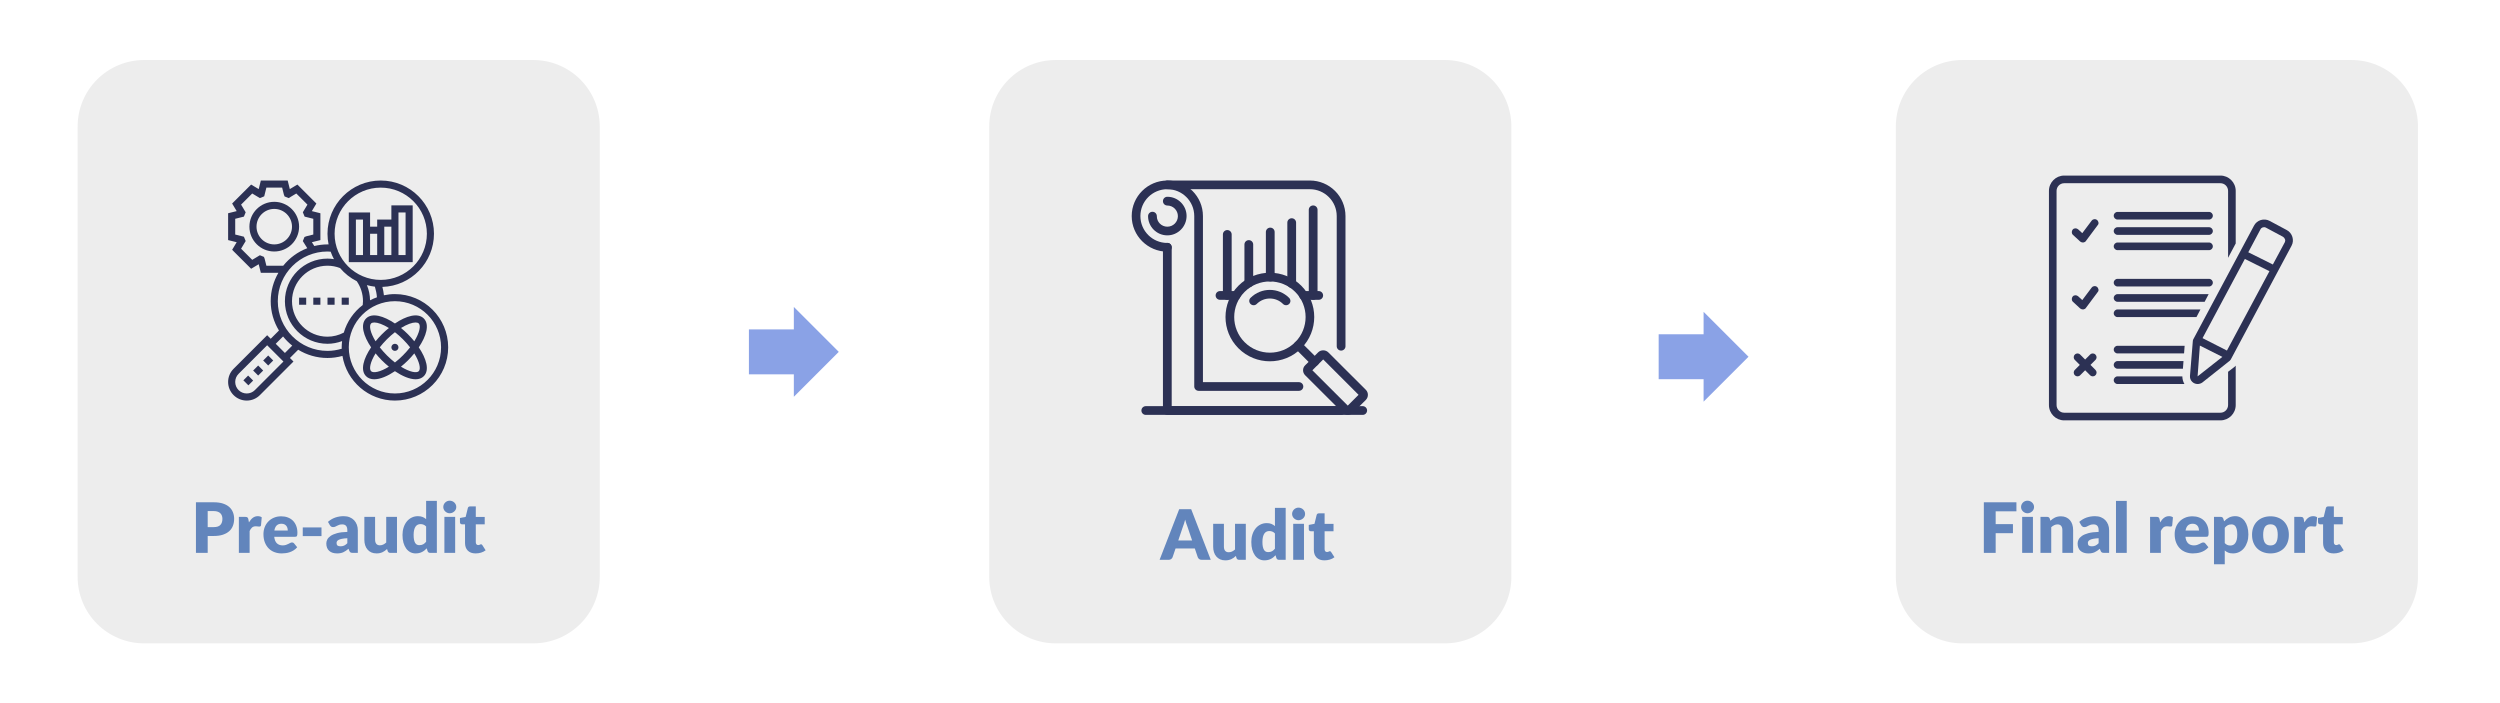 <svg xmlns="http://www.w3.org/2000/svg" xmlns:xlink="http://www.w3.org/1999/xlink" width="1920" zoomAndPan="magnify" viewBox="0 0 1440 405" height="540" preserveAspectRatio="xMidYMid meet" version="1.0"><defs><g/><clipPath id="3bd534327c"><path d="M 44.715 34.57 L 345.465 34.57 L 345.465 370.57 L 44.715 370.57 Z M 44.715 34.57 " clip-rule="nonzero"/></clipPath><clipPath id="94480d40f7"><path d="M 569.793 34.57 L 870.543 34.57 L 870.543 370.57 L 569.793 370.57 Z M 569.793 34.57 " clip-rule="nonzero"/></clipPath><clipPath id="49066f1431"><path d="M 1092.004 34.57 L 1392.754 34.57 L 1392.754 370.57 L 1092.004 370.57 Z M 1092.004 34.57 " clip-rule="nonzero"/></clipPath><clipPath id="446eba73b8"><path d="M 955.395 179.609 L 1007.145 179.609 L 1007.145 231.359 L 955.395 231.359 Z M 955.395 179.609 " clip-rule="nonzero"/></clipPath><clipPath id="aa9e24f664"><path d="M 431.375 176.789 L 483.125 176.789 L 483.125 228.539 L 431.375 228.539 Z M 431.375 176.789 " clip-rule="nonzero"/></clipPath><clipPath id="7892247ec9"><path d="M 131.395 103.98 L 258.145 103.98 L 258.145 230.73 L 131.395 230.73 Z M 131.395 103.98 " clip-rule="nonzero"/></clipPath><clipPath id="b52bb3b33e"><path d="M 651.832 103.98 L 751 103.98 L 751 226 L 651.832 226 Z M 651.832 103.98 " clip-rule="nonzero"/></clipPath><clipPath id="a7b98b91a5"><path d="M 657 233 L 788 233 L 788 238.98 L 657 238.98 Z M 657 233 " clip-rule="nonzero"/></clipPath><clipPath id="2612e2eae0"><path d="M 669 103.98 L 775 103.98 L 775 202 L 669 202 Z M 669 103.98 " clip-rule="nonzero"/></clipPath><clipPath id="b79d86e040"><path d="M 669 139 L 776 139 L 776 238.98 L 669 238.98 Z M 669 139 " clip-rule="nonzero"/></clipPath><clipPath id="2508991215"><path d="M 750 201 L 788 201 L 788 238.98 L 750 238.98 Z M 750 201 " clip-rule="nonzero"/></clipPath><clipPath id="23373e77fa"><path d="M 1180.062 101.129 L 1288 101.129 L 1288 242.129 L 1180.062 242.129 Z M 1180.062 101.129 " clip-rule="nonzero"/></clipPath></defs><g clip-path="url(#3bd534327c)"><path fill="#ededed" d="M 83.008 34.57 L 307.168 34.57 C 317.324 34.57 327.062 38.605 334.246 45.781 C 341.426 52.957 345.461 62.691 345.461 72.84 L 345.461 332.305 C 345.461 342.453 341.426 352.188 334.246 359.363 C 327.062 366.539 317.324 370.57 307.168 370.57 L 83.008 370.57 C 72.855 370.57 63.113 366.539 55.934 359.363 C 48.75 352.188 44.719 342.453 44.719 332.305 L 44.719 72.84 C 44.719 62.691 48.75 52.957 55.934 45.781 C 63.113 38.605 72.855 34.57 83.008 34.57 " fill-opacity="1" fill-rule="nonzero"/></g><g clip-path="url(#94480d40f7)"><path fill="#ededed" d="M 608.09 34.57 L 832.25 34.57 C 842.406 34.57 852.145 38.605 859.324 45.781 C 866.508 52.957 870.543 62.691 870.543 72.84 L 870.543 332.305 C 870.543 342.453 866.508 352.188 859.324 359.363 C 852.145 366.539 842.406 370.57 832.25 370.57 L 608.09 370.57 C 597.934 370.57 588.195 366.539 581.012 359.363 C 573.832 352.188 569.797 342.453 569.797 332.305 L 569.797 72.84 C 569.797 62.691 573.832 52.957 581.012 45.781 C 588.195 38.605 597.934 34.57 608.09 34.57 " fill-opacity="1" fill-rule="nonzero"/></g><g clip-path="url(#49066f1431)"><path fill="#ededed" d="M 1130.297 34.57 L 1354.457 34.57 C 1364.613 34.57 1374.352 38.605 1381.535 45.781 C 1388.715 52.957 1392.75 62.691 1392.75 72.84 L 1392.75 332.305 C 1392.75 342.453 1388.715 352.188 1381.535 359.363 C 1374.352 366.539 1364.613 370.57 1354.457 370.57 L 1130.297 370.57 C 1120.141 370.57 1110.402 366.539 1103.223 359.363 C 1096.039 352.188 1092.004 342.453 1092.004 332.305 L 1092.004 72.84 C 1092.004 62.691 1096.039 52.957 1103.223 45.781 C 1110.402 38.605 1120.141 34.57 1130.297 34.57 " fill-opacity="1" fill-rule="nonzero"/></g><g clip-path="url(#446eba73b8)"><path fill="#8aa2e6" d="M 1007.145 205.484 L 981.27 179.609 L 981.27 192.547 L 955.395 192.547 L 955.395 218.422 L 981.27 218.422 L 981.27 231.359 L 1007.145 205.484 " fill-opacity="1" fill-rule="nonzero"/></g><g clip-path="url(#aa9e24f664)"><path fill="#8aa2e6" d="M 483.125 202.664 L 457.25 176.789 L 457.25 189.727 L 431.375 189.727 L 431.375 215.602 L 457.25 215.602 L 457.25 228.539 L 483.125 202.664 " fill-opacity="1" fill-rule="nonzero"/></g><path fill="#2c3154" d="M 157.973 140.777 C 152.332 140.777 147.75 136.195 147.75 130.559 C 147.75 124.918 152.332 120.336 157.973 120.336 C 163.609 120.336 168.191 124.918 168.191 130.559 C 168.191 136.195 163.609 140.777 157.973 140.777 Z M 172.281 130.559 C 172.281 122.668 165.863 116.246 157.973 116.246 C 150.082 116.246 143.66 122.668 143.66 130.559 C 143.66 138.449 150.082 144.867 157.973 144.867 C 165.863 144.867 172.281 138.449 172.281 130.559 " fill-opacity="1" fill-rule="nonzero"/><path fill="#2c3154" d="M 233.613 146.914 L 229.523 146.914 L 229.523 122.379 L 233.613 122.379 Z M 221.348 146.914 L 221.348 130.559 L 225.434 130.559 L 225.434 146.914 Z M 213.168 134.645 L 217.258 134.645 L 217.258 146.914 L 213.168 146.914 Z M 209.082 146.914 L 204.992 146.914 L 204.992 126.469 L 209.082 126.469 Z M 237.703 118.293 L 225.434 118.293 L 225.434 126.469 L 217.258 126.469 L 217.258 130.559 L 213.168 130.559 L 213.168 122.379 L 200.902 122.379 L 200.902 151 L 237.703 151 L 237.703 118.293 " fill-opacity="1" fill-rule="nonzero"/><path fill="#2c3154" d="M 238.629 196.582 C 237.492 195.188 236.273 193.828 234.996 192.551 C 233.723 191.273 232.367 190.059 230.969 188.926 C 234.426 186.793 237.422 185.746 239.34 185.746 C 240.184 185.746 240.832 185.945 241.215 186.328 C 242.469 187.582 241.719 191.586 238.629 196.582 Z M 241.215 213.801 C 239.961 215.055 235.953 214.312 230.953 211.207 C 232.352 210.07 233.715 208.867 234.996 207.582 C 236.273 206.301 237.492 204.945 238.629 203.547 C 241.719 208.547 242.469 212.547 241.215 213.801 Z M 213.742 213.801 C 212.492 212.547 213.242 208.547 216.332 203.547 C 217.465 204.945 218.688 206.301 219.965 207.582 C 221.242 208.867 222.609 210.07 224.004 211.207 C 219.008 214.305 214.996 215.055 213.742 213.801 Z M 227.48 191.352 C 228.988 192.527 230.539 193.867 232.102 195.434 C 233.668 197.008 235.035 198.555 236.207 200.066 C 235.035 201.574 233.668 203.125 232.102 204.699 C 230.539 206.262 228.988 207.621 227.48 208.793 C 225.969 207.621 224.422 206.262 222.855 204.699 C 221.289 203.125 219.926 201.574 218.75 200.066 C 219.926 198.555 221.289 197.008 222.855 195.434 C 224.422 193.867 225.969 192.527 227.48 191.352 Z M 213.742 186.328 C 214.129 185.945 214.773 185.746 215.621 185.746 C 217.539 185.746 220.531 186.793 223.988 188.926 C 222.594 190.059 221.234 191.273 219.965 192.551 C 218.688 193.828 217.465 195.188 216.332 196.582 C 213.242 191.586 212.492 187.582 213.742 186.328 Z M 244.105 183.438 C 240.625 179.957 233.949 181.977 227.48 186.328 C 221.012 181.977 214.336 179.957 210.852 183.438 C 207.379 186.922 209.398 193.598 213.754 200.066 C 209.398 206.535 207.379 213.211 210.852 216.691 C 212.082 217.914 213.703 218.465 215.574 218.465 C 219.016 218.465 223.297 216.621 227.48 213.801 C 231.664 216.621 235.945 218.465 239.387 218.465 C 241.254 218.465 242.875 217.914 244.105 216.691 C 247.578 213.211 245.559 206.535 241.207 200.066 C 245.559 193.598 247.578 186.922 244.105 183.438 " fill-opacity="1" fill-rule="nonzero"/><path fill="#2c3154" d="M 227.48 202.109 C 228.605 202.109 229.523 201.191 229.523 200.066 C 229.523 198.941 228.605 198.02 227.48 198.02 C 226.355 198.02 225.434 198.941 225.434 200.066 C 225.434 201.191 226.355 202.109 227.48 202.109 " fill-opacity="1" fill-rule="nonzero"/><g clip-path="url(#7892247ec9)"><path fill="#2c3154" d="M 227.48 226.641 C 212.824 226.641 200.902 214.719 200.902 200.066 C 200.902 185.41 212.824 173.488 227.48 173.488 C 242.133 173.488 254.055 185.41 254.055 200.066 C 254.055 214.719 242.133 226.641 227.48 226.641 Z M 188.637 202.109 C 172.855 202.109 160.016 189.27 160.016 173.488 C 160.016 157.711 172.855 144.867 188.637 144.867 C 189.219 144.867 189.852 144.934 190.465 144.973 C 191 146.457 191.609 147.902 192.352 149.27 C 191.129 149.078 189.891 148.957 188.637 148.957 C 175.109 148.957 164.105 159.961 164.105 173.488 C 164.105 187.016 175.109 198.02 188.637 198.02 C 191.512 198.02 194.348 197.469 197.047 196.48 C 196.902 197.66 196.812 198.852 196.812 200.066 C 196.812 200.328 196.848 200.594 196.855 200.855 C 194.156 201.672 191.398 202.109 188.637 202.109 Z M 164.105 203.309 L 158.816 198.02 L 163.043 193.797 C 164.602 195.754 166.371 197.527 168.328 199.082 Z M 146.801 224.703 C 145.547 225.957 143.883 226.641 142.113 226.641 C 138.453 226.641 135.484 223.672 135.484 220.016 C 135.484 218.242 136.172 216.582 137.426 215.328 L 153.883 198.867 L 163.258 208.242 Z M 153.438 153.047 L 152.438 149.059 L 152.023 147.965 L 149.691 147.016 L 145.281 149.668 L 138.863 143.254 L 141.512 138.84 L 140.492 136.348 L 135.484 135.094 L 135.484 126.023 L 140.484 124.77 L 141.512 122.277 L 138.863 117.859 L 145.281 111.449 L 149.691 114.098 L 152.184 113.086 L 153.438 108.07 L 162.508 108.07 L 163.504 112.055 L 163.922 113.148 L 166.254 114.098 L 170.668 111.449 L 177.082 117.859 L 174.43 122.277 L 175.461 124.77 L 180.461 126.023 L 180.461 135.094 L 176.473 136.09 L 175.379 136.508 L 174.422 138.863 L 176.992 142.961 C 171.523 145.051 166.758 148.551 163.145 153.047 Z M 219.301 108.07 C 233.957 108.07 245.879 119.992 245.879 134.645 C 245.879 149.301 233.957 161.223 219.301 161.223 C 204.648 161.223 192.727 149.301 192.727 134.645 C 192.727 119.992 204.648 108.07 219.301 108.07 Z M 213.145 172.969 C 213.09 169.941 212.48 166.996 211.348 164.227 C 212.84 164.633 214.367 164.945 215.941 165.121 C 216.555 167.133 216.953 169.176 217.113 171.246 C 215.75 171.73 214.414 172.301 213.145 172.969 Z M 198.027 191.586 C 195.121 193.102 191.902 193.934 188.637 193.934 C 177.359 193.934 168.191 184.766 168.191 173.488 C 168.191 162.215 177.359 153.047 188.637 153.047 C 191.121 153.047 193.555 153.508 195.879 154.395 C 198.531 157.543 201.805 160.121 205.512 161.996 C 207.844 165.406 209.082 169.367 209.082 173.488 C 209.082 174.176 209.016 174.91 208.93 175.707 C 203.762 179.652 199.879 185.188 198.027 191.586 Z M 227.48 169.398 C 225.301 169.398 223.184 169.633 221.133 170.07 C 220.965 168.449 220.66 166.852 220.246 165.262 C 236.711 164.762 249.969 151.242 249.969 134.645 C 249.969 117.73 236.207 103.98 219.301 103.98 C 202.395 103.98 188.637 117.73 188.637 134.645 C 188.637 136.754 188.852 138.809 189.258 140.797 C 189.051 140.797 188.844 140.777 188.637 140.777 C 186.016 140.777 183.477 141.121 181.035 141.707 L 179.652 139.508 L 184.547 138.289 L 184.547 122.828 L 179.613 121.598 L 182.23 117.23 L 171.301 106.305 L 166.93 108.918 L 165.703 103.98 L 150.242 103.98 L 149.012 108.918 L 144.645 106.305 L 133.711 117.23 L 136.332 121.598 L 131.395 122.828 L 131.395 138.289 L 136.332 139.516 L 133.711 143.887 L 144.645 154.809 L 149.012 152.199 L 150.242 157.133 L 160.352 157.133 C 157.555 161.949 155.926 167.531 155.926 173.488 C 155.926 179.68 157.684 185.438 160.68 190.379 L 155.926 195.129 L 153.883 193.086 L 134.535 212.434 C 132.512 214.457 131.395 217.148 131.395 220.016 C 131.395 225.922 136.203 230.73 142.113 230.73 C 144.973 230.73 147.66 229.613 149.691 227.594 L 169.039 208.242 L 166.996 206.199 L 171.746 201.445 C 176.684 204.441 182.449 206.199 188.637 206.199 C 191.527 206.199 194.418 205.793 197.254 205.008 C 199.625 219.566 212.258 230.73 227.48 230.73 C 244.387 230.73 258.145 216.973 258.145 200.066 C 258.145 183.152 244.387 169.398 227.48 169.398 " fill-opacity="1" fill-rule="nonzero"/></g><path fill="#2c3154" d="M 180.461 175.535 L 184.547 175.535 L 184.547 171.445 L 180.461 171.445 L 180.461 175.535 " fill-opacity="1" fill-rule="nonzero"/><path fill="#2c3154" d="M 172.281 175.535 L 176.371 175.535 L 176.371 171.445 L 172.281 171.445 L 172.281 175.535 " fill-opacity="1" fill-rule="nonzero"/><path fill="#2c3154" d="M 196.812 175.535 L 200.902 175.535 L 200.902 171.445 L 196.812 171.445 L 196.812 175.535 " fill-opacity="1" fill-rule="nonzero"/><path fill="#2c3154" d="M 188.637 175.535 L 192.727 175.535 L 192.727 171.445 L 188.637 171.445 L 188.637 175.535 " fill-opacity="1" fill-rule="nonzero"/><path fill="#2c3154" d="M 154.48 210.535 L 157.371 207.645 L 154.48 204.754 L 151.59 207.645 L 154.48 210.535 " fill-opacity="1" fill-rule="nonzero"/><path fill="#2c3154" d="M 140.172 219.062 L 143.062 221.953 L 145.809 219.207 L 142.918 216.316 L 140.172 219.062 " fill-opacity="1" fill-rule="nonzero"/><path fill="#2c3154" d="M 145.809 213.426 L 148.699 216.316 L 151.59 213.426 L 148.699 210.535 L 145.809 213.426 " fill-opacity="1" fill-rule="nonzero"/><g clip-path="url(#b52bb3b33e)"><path fill="#2c3154" d="M 748.172 225.121 L 690.414 225.121 C 689.016 225.121 687.891 223.996 687.891 222.602 L 687.891 124.457 C 687.891 115.906 680.945 108.977 672.379 108.977 C 663.812 108.977 656.867 115.906 656.867 124.457 C 656.867 133.008 663.812 139.938 672.379 139.938 C 673.777 139.938 674.902 141.062 674.902 142.457 C 674.902 143.852 673.777 144.977 672.379 144.977 C 661.062 144.93 651.863 135.75 651.863 124.457 C 651.863 113.16 661.062 103.98 672.379 103.98 C 683.695 103.98 692.895 113.16 692.895 124.457 L 692.895 220.125 L 748.172 220.125 C 749.57 220.125 750.699 221.25 750.699 222.645 C 750.699 223.996 749.57 225.121 748.172 225.121 Z M 748.172 225.121 " fill-opacity="1" fill-rule="nonzero"/></g><path fill="#2c3154" d="M 672.379 135.57 C 666.246 135.57 661.285 130.574 661.285 124.5 C 661.285 123.105 662.414 121.98 663.812 121.98 C 665.211 121.98 666.336 123.105 666.336 124.5 C 666.293 127.832 668.996 130.574 672.379 130.574 C 675.762 130.574 678.465 127.832 678.465 124.5 C 678.465 121.172 675.762 118.383 672.379 118.383 C 670.98 118.383 669.855 117.258 669.855 115.859 C 669.855 114.465 670.98 113.34 672.379 113.34 C 678.512 113.34 683.469 118.336 683.469 124.41 C 683.469 130.484 678.512 135.57 672.379 135.57 Z M 672.379 135.57 " fill-opacity="1" fill-rule="nonzero"/><g clip-path="url(#a7b98b91a5)"><path fill="#2c3154" d="M 784.922 238.98 L 659.98 238.98 C 658.582 238.98 657.453 237.855 657.453 236.461 C 657.453 235.066 658.582 233.941 659.98 233.941 L 784.922 233.941 C 786.32 233.941 787.445 235.066 787.445 236.461 C 787.402 237.855 786.32 238.98 784.922 238.98 Z M 784.922 238.98 " fill-opacity="1" fill-rule="nonzero"/></g><g clip-path="url(#2612e2eae0)"><path fill="#2c3154" d="M 772.477 201.945 C 771.078 201.945 769.953 200.82 769.953 199.426 L 769.953 124.457 C 769.953 115.906 763.008 108.977 754.441 108.977 L 672.379 108.977 C 670.98 108.977 669.855 107.852 669.855 106.457 C 669.898 105.105 670.98 103.98 672.379 103.98 L 754.484 103.98 C 765.805 103.98 775 113.16 775 124.457 L 775 199.473 C 775 200.82 773.875 201.945 772.477 201.945 Z M 772.477 201.945 " fill-opacity="1" fill-rule="nonzero"/></g><g clip-path="url(#b79d86e040)"><path fill="#2c3154" d="M 772.477 238.98 L 672.379 238.98 C 670.98 238.98 669.855 237.855 669.855 236.461 L 669.855 142.41 C 669.855 141.016 670.98 139.891 672.379 139.891 C 673.777 139.891 674.902 141.016 674.902 142.41 L 674.902 233.941 L 772.523 233.941 C 773.918 233.941 775.047 235.066 775.047 236.461 C 775 237.855 773.875 238.98 772.477 238.98 Z M 772.477 238.98 " fill-opacity="1" fill-rule="nonzero"/></g><path fill="#2c3154" d="M 731.445 208.109 C 724.906 208.109 718.371 205.637 713.363 200.641 C 703.398 190.695 703.398 174.496 713.363 164.551 C 723.328 154.605 739.562 154.605 749.527 164.551 C 759.492 174.496 759.492 190.695 749.527 200.641 C 744.523 205.637 737.984 208.109 731.445 208.109 Z M 731.445 162.121 C 726.172 162.121 720.941 164.102 716.926 168.105 C 708.902 176.117 708.902 189.121 716.926 197.129 C 724.953 205.141 737.984 205.141 746.008 197.129 C 754.035 189.121 754.035 176.117 746.008 168.105 C 741.953 164.102 736.723 162.121 731.445 162.121 Z M 731.445 162.121 " fill-opacity="1" fill-rule="nonzero"/><path fill="#2c3154" d="M 740.777 175.801 C 740.148 175.801 739.516 175.574 739.02 175.082 C 734.828 170.895 728.062 170.895 723.871 175.082 C 722.879 176.07 721.301 176.07 720.309 175.082 C 719.316 174.09 719.316 172.516 720.309 171.57 C 726.441 165.449 736.406 165.449 742.539 171.57 C 743.531 172.562 743.531 174.137 742.539 175.082 C 742.043 175.574 741.41 175.801 740.777 175.801 Z M 740.777 175.801 " fill-opacity="1" fill-rule="nonzero"/><path fill="#2c3154" d="M 757.238 210.902 C 756.605 210.902 755.973 210.676 755.477 210.18 L 745.965 200.688 C 744.973 199.695 744.973 198.121 745.965 197.176 C 746.957 196.188 748.535 196.188 749.48 197.176 L 758.996 206.672 C 759.988 207.66 759.988 209.234 758.996 210.18 C 758.543 210.629 757.914 210.902 757.238 210.902 Z M 757.238 210.902 " fill-opacity="1" fill-rule="nonzero"/><g clip-path="url(#2508991215)"><path fill="#2c3154" d="M 776.309 238.98 C 775.273 238.98 774.191 238.574 773.422 237.766 L 751.781 216.164 C 751.016 215.402 750.562 214.367 750.562 213.285 C 750.562 212.207 750.969 211.172 751.781 210.406 L 759.266 202.938 C 760.797 201.406 763.504 201.406 765.082 202.938 L 786.727 224.535 C 788.305 226.109 788.305 228.723 786.727 230.34 L 779.242 237.812 C 778.383 238.574 777.348 238.98 776.309 238.98 Z M 755.93 213.285 L 776.309 233.625 L 782.531 227.414 L 762.152 207.031 Z M 755.93 213.285 " fill-opacity="1" fill-rule="nonzero"/></g><path fill="#2c3154" d="M 706.918 172.695 C 705.52 172.695 704.391 171.57 704.391 170.176 L 704.391 135.031 C 704.391 133.637 705.52 132.512 706.918 132.512 C 708.316 132.512 709.441 133.637 709.441 135.031 L 709.441 170.223 C 709.441 171.57 708.316 172.695 706.918 172.695 Z M 706.918 172.695 " fill-opacity="1" fill-rule="nonzero"/><path fill="#2c3154" d="M 719.316 165.539 C 717.918 165.539 716.793 164.414 716.793 163.02 L 716.793 140.836 C 716.793 139.441 717.918 138.316 719.316 138.316 C 720.715 138.316 721.84 139.441 721.84 140.836 L 721.84 163.066 C 721.797 164.414 720.668 165.539 719.316 165.539 Z M 719.316 165.539 " fill-opacity="1" fill-rule="nonzero"/><path fill="#2c3154" d="M 731.672 162.121 C 730.273 162.121 729.145 160.996 729.145 159.602 L 729.145 133.637 C 729.145 132.242 730.273 131.117 731.672 131.117 C 733.07 131.117 734.195 132.242 734.195 133.637 L 734.195 159.602 C 734.152 160.996 733.07 162.121 731.672 162.121 Z M 731.672 162.121 " fill-opacity="1" fill-rule="nonzero"/><path fill="#2c3154" d="M 744.027 165.855 C 742.629 165.855 741.5 164.73 741.5 163.336 L 741.5 128.234 C 741.5 126.84 742.629 125.715 744.027 125.715 C 745.422 125.715 746.551 126.84 746.551 128.234 L 746.551 163.336 C 746.551 164.73 745.422 165.855 744.027 165.855 Z M 744.027 165.855 " fill-opacity="1" fill-rule="nonzero"/><path fill="#2c3154" d="M 756.379 172.695 C 754.98 172.695 753.855 171.57 753.855 170.176 L 753.855 120.855 C 753.855 119.461 754.98 118.336 756.379 118.336 C 757.777 118.336 758.906 119.461 758.906 120.855 L 758.906 170.223 C 758.906 171.57 757.777 172.695 756.379 172.695 Z M 756.379 172.695 " fill-opacity="1" fill-rule="nonzero"/><path fill="#2c3154" d="M 759.582 172.695 L 750.836 172.695 C 749.438 172.695 748.309 171.57 748.309 170.176 C 748.309 168.781 749.438 167.656 750.836 167.656 L 759.582 167.656 C 760.98 167.656 762.105 168.781 762.105 170.176 C 762.105 171.57 760.98 172.695 759.582 172.695 Z M 759.582 172.695 " fill-opacity="1" fill-rule="nonzero"/><path fill="#2c3154" d="M 712.012 172.695 L 702.723 172.695 C 701.324 172.695 700.199 171.57 700.199 170.176 C 700.199 168.781 701.324 167.656 702.723 167.656 L 712.012 167.656 C 713.41 167.656 714.539 168.781 714.539 170.176 C 714.539 171.57 713.41 172.695 712.012 172.695 Z M 712.012 172.695 " fill-opacity="1" fill-rule="nonzero"/><path fill="#2c3154" d="M 1257.031 216.793 L 1219.707 216.793 C 1218.5 216.793 1217.512 217.785 1217.512 218.996 C 1217.512 220.207 1218.5 221.199 1219.707 221.199 L 1258.238 221.199 C 1257.469 219.879 1257.031 218.336 1257.031 216.793 Z M 1257.031 216.793 " fill-opacity="1" fill-rule="nonzero"/><path fill="#2c3154" d="M 1207.852 126.684 C 1206.863 125.914 1205.547 126.133 1204.777 127.125 L 1199.398 134.285 L 1196.984 132.082 C 1196.105 131.312 1194.68 131.312 1193.91 132.191 C 1193.145 133.074 1193.145 134.508 1194.02 135.277 L 1198.191 139.133 C 1198.633 139.465 1199.18 139.684 1199.73 139.684 C 1199.84 139.684 1199.84 139.684 1199.949 139.684 C 1200.609 139.574 1201.156 139.352 1201.484 138.801 L 1208.293 129.66 C 1209.059 128.887 1208.84 127.457 1207.852 126.684 Z M 1207.852 126.684 " fill-opacity="1" fill-rule="nonzero"/><path fill="#2c3154" d="M 1272.398 122.059 L 1219.707 122.059 C 1218.5 122.059 1217.512 123.051 1217.512 124.262 C 1217.512 125.473 1218.5 126.465 1219.707 126.465 L 1272.398 126.465 C 1273.605 126.465 1274.594 125.473 1274.594 124.262 C 1274.594 123.051 1273.605 122.059 1272.398 122.059 Z M 1272.398 122.059 " fill-opacity="1" fill-rule="nonzero"/><path fill="#2c3154" d="M 1272.398 130.871 L 1219.707 130.871 C 1218.5 130.871 1217.512 131.863 1217.512 133.074 C 1217.512 134.285 1218.5 135.277 1219.707 135.277 L 1272.398 135.277 C 1273.605 135.277 1274.594 134.285 1274.594 133.074 C 1274.594 131.863 1273.605 130.871 1272.398 130.871 Z M 1272.398 130.871 " fill-opacity="1" fill-rule="nonzero"/><path fill="#2c3154" d="M 1272.398 139.684 L 1219.707 139.684 C 1218.5 139.684 1217.512 140.676 1217.512 141.887 C 1217.512 143.098 1218.5 144.09 1219.707 144.09 L 1272.398 144.09 C 1273.605 144.09 1274.594 143.098 1274.594 141.887 C 1274.594 140.676 1273.605 139.684 1272.398 139.684 Z M 1272.398 139.684 " fill-opacity="1" fill-rule="nonzero"/><path fill="#2c3154" d="M 1274.594 162.816 C 1274.594 161.605 1273.605 160.613 1272.398 160.613 L 1219.707 160.613 C 1218.5 160.613 1217.512 161.605 1217.512 162.816 C 1217.512 164.027 1218.5 165.02 1219.707 165.02 L 1272.398 165.02 C 1273.605 165.02 1274.594 164.027 1274.594 162.816 Z M 1274.594 162.816 " fill-opacity="1" fill-rule="nonzero"/><path fill="#2c3154" d="M 1207.852 165.238 C 1206.863 164.469 1205.547 164.688 1204.777 165.68 L 1199.398 172.84 L 1196.984 170.637 C 1196.105 169.867 1194.68 169.867 1193.91 170.746 C 1193.145 171.629 1193.145 173.062 1194.02 173.832 L 1198.191 177.688 C 1198.633 178.02 1199.18 178.238 1199.73 178.238 C 1199.84 178.238 1199.84 178.238 1199.949 178.238 C 1200.609 178.129 1201.156 177.906 1201.484 177.355 L 1208.293 168.215 C 1209.059 167.441 1208.84 166.012 1207.852 165.238 Z M 1207.852 165.238 " fill-opacity="1" fill-rule="nonzero"/><path fill="#2c3154" d="M 1206.973 204.234 C 1206.098 203.355 1204.777 203.355 1203.902 204.234 L 1201.047 207.098 L 1198.191 204.234 C 1197.312 203.355 1195.996 203.355 1195.117 204.234 C 1194.242 205.117 1194.242 206.438 1195.117 207.32 L 1197.973 210.184 L 1195.117 213.047 C 1194.242 213.93 1194.242 215.25 1195.117 216.133 C 1195.559 216.574 1196.105 216.793 1196.656 216.793 C 1197.203 216.793 1197.754 216.574 1198.191 216.133 L 1201.047 213.27 L 1203.902 216.133 C 1204.34 216.574 1204.891 216.793 1205.438 216.793 C 1205.988 216.793 1206.535 216.574 1206.973 216.133 C 1207.852 215.25 1207.852 213.93 1206.973 213.047 L 1204.121 210.184 L 1206.973 207.32 C 1207.852 206.438 1207.852 205.117 1206.973 204.234 Z M 1206.973 204.234 " fill-opacity="1" fill-rule="nonzero"/><path fill="#2c3154" d="M 1217.512 210.184 C 1217.512 211.395 1218.5 212.387 1219.707 212.387 L 1257.359 212.387 L 1257.691 207.98 L 1219.707 207.98 C 1218.5 207.98 1217.512 208.973 1217.512 210.184 Z M 1217.512 210.184 " fill-opacity="1" fill-rule="nonzero"/><path fill="#2c3154" d="M 1258.348 199.168 L 1219.707 199.168 C 1218.5 199.168 1217.512 200.16 1217.512 201.371 C 1217.512 202.582 1218.5 203.574 1219.707 203.574 L 1258.02 203.574 Z M 1258.348 199.168 " fill-opacity="1" fill-rule="nonzero"/><path fill="#2c3154" d="M 1267.461 178.238 L 1219.707 178.238 C 1218.5 178.238 1217.512 179.23 1217.512 180.441 C 1217.512 181.652 1218.5 182.645 1219.707 182.645 L 1265.156 182.645 Z M 1267.461 178.238 " fill-opacity="1" fill-rule="nonzero"/><path fill="#2c3154" d="M 1272.18 169.426 L 1219.707 169.426 C 1218.5 169.426 1217.512 170.418 1217.512 171.629 C 1217.512 172.84 1218.5 173.832 1219.707 173.832 L 1269.875 173.832 Z M 1272.18 169.426 " fill-opacity="1" fill-rule="nonzero"/><g clip-path="url(#23373e77fa)"><path fill="#2c3154" d="M 1283.375 214.148 L 1283.375 233.316 C 1283.375 235.738 1281.402 237.723 1278.984 237.723 L 1188.973 237.723 C 1186.555 237.723 1184.582 235.738 1184.582 233.316 L 1184.582 109.941 C 1184.582 107.52 1186.555 105.535 1188.973 105.535 L 1278.984 105.535 C 1281.402 105.535 1283.375 107.52 1283.375 109.941 L 1283.375 148.496 L 1287.77 140.234 L 1287.77 109.941 C 1287.77 105.094 1283.816 101.129 1278.984 101.129 L 1188.973 101.129 C 1184.141 101.129 1180.191 105.094 1180.191 109.941 L 1180.191 233.316 C 1180.191 238.164 1184.141 242.129 1188.973 242.129 L 1278.984 242.129 C 1283.816 242.129 1287.77 238.164 1287.77 233.316 L 1287.77 210.625 C 1287.547 210.844 1287.328 211.066 1287.109 211.285 Z M 1283.375 214.148 " fill-opacity="1" fill-rule="nonzero"/></g><path fill="#2c3154" d="M 1317.188 132.523 C 1317.188 132.523 1307.309 127.234 1307.309 127.234 C 1304.016 125.473 1299.953 126.797 1298.305 129.988 L 1263.289 195.531 C 1263.18 195.754 1263.07 196.082 1263.07 196.414 L 1261.422 216.574 C 1261.422 216.574 1261.422 216.684 1261.422 216.684 C 1261.312 219.215 1263.398 221.199 1265.812 221.199 C 1266.801 221.199 1267.789 220.867 1268.559 220.316 C 1268.559 220.316 1284.363 207.762 1284.363 207.762 C 1284.586 207.539 1284.805 207.32 1284.914 207.098 L 1319.93 141.555 C 1321.688 138.363 1320.371 134.176 1317.188 132.523 Z M 1265.812 216.793 L 1267.129 199.059 L 1280.082 205.559 Z M 1282.719 201.922 L 1268.668 194.762 L 1293.035 149.156 L 1307.199 156.207 Z M 1316.09 139.465 L 1309.172 152.352 L 1295.012 145.301 L 1302.039 132.082 C 1302.586 130.98 1304.016 130.539 1305.113 131.09 L 1314.992 136.379 C 1315.539 136.711 1315.871 137.148 1316.09 137.699 C 1316.418 138.363 1316.309 138.914 1316.09 139.465 Z M 1316.09 139.465 " fill-opacity="1" fill-rule="nonzero"/><g fill="#6285bc" fill-opacity="1"><g transform="translate(110.051, 318.456)"><g><path d="M 13.094 -14.844 C 14.852 -14.844 16.117 -15.258 16.891 -16.094 C 17.672 -16.938 18.062 -18.113 18.062 -19.625 C 18.062 -20.289 17.957 -20.895 17.75 -21.438 C 17.551 -21.988 17.25 -22.457 16.844 -22.844 C 16.438 -23.238 15.922 -23.539 15.297 -23.75 C 14.68 -23.969 13.945 -24.078 13.094 -24.078 L 9.578 -24.078 L 9.578 -14.844 Z M 13.094 -29.141 C 15.156 -29.141 16.922 -28.895 18.391 -28.406 C 19.859 -27.926 21.066 -27.258 22.016 -26.406 C 22.973 -25.551 23.676 -24.539 24.125 -23.375 C 24.582 -22.219 24.812 -20.969 24.812 -19.625 C 24.812 -18.164 24.578 -16.828 24.109 -15.609 C 23.648 -14.398 22.941 -13.363 21.984 -12.5 C 21.023 -11.633 19.805 -10.957 18.328 -10.469 C 16.859 -9.977 15.113 -9.734 13.094 -9.734 L 9.578 -9.734 L 9.578 0 L 2.812 0 L 2.812 -29.141 Z M 13.094 -29.141 "/></g></g></g><g fill="#6285bc" fill-opacity="1"><g transform="translate(135.488, 318.456)"><g><path d="M 7.906 -17.547 C 8.539 -18.66 9.273 -19.535 10.109 -20.172 C 10.941 -20.816 11.898 -21.141 12.984 -21.141 C 13.91 -21.141 14.672 -20.922 15.266 -20.484 L 14.859 -15.922 C 14.797 -15.629 14.688 -15.426 14.531 -15.312 C 14.375 -15.207 14.164 -15.156 13.906 -15.156 C 13.789 -15.156 13.645 -15.16 13.469 -15.172 C 13.301 -15.191 13.125 -15.211 12.938 -15.234 C 12.75 -15.254 12.555 -15.27 12.359 -15.281 C 12.172 -15.301 12 -15.312 11.844 -15.312 C 10.938 -15.312 10.211 -15.07 9.672 -14.594 C 9.129 -14.113 8.672 -13.445 8.297 -12.594 L 8.297 0 L 2.094 0 L 2.094 -20.734 L 5.781 -20.734 C 6.082 -20.734 6.336 -20.707 6.547 -20.656 C 6.754 -20.602 6.926 -20.52 7.062 -20.406 C 7.207 -20.289 7.316 -20.141 7.391 -19.953 C 7.461 -19.773 7.523 -19.551 7.578 -19.281 Z M 7.906 -17.547 "/></g></g></g><g fill="#6285bc" fill-opacity="1"><g transform="translate(150.747, 318.456)"><g><path d="M 15 -12.859 C 15 -13.348 14.938 -13.828 14.812 -14.297 C 14.688 -14.766 14.477 -15.18 14.188 -15.547 C 13.906 -15.91 13.531 -16.207 13.062 -16.438 C 12.594 -16.664 12.023 -16.781 11.359 -16.781 C 10.18 -16.781 9.258 -16.441 8.594 -15.766 C 7.926 -15.098 7.488 -14.129 7.281 -12.859 Z M 7.203 -9.266 C 7.398 -7.523 7.926 -6.266 8.781 -5.484 C 9.633 -4.703 10.734 -4.312 12.078 -4.312 C 12.797 -4.312 13.414 -4.398 13.938 -4.578 C 14.457 -4.754 14.922 -4.945 15.328 -5.156 C 15.734 -5.375 16.102 -5.566 16.438 -5.734 C 16.781 -5.91 17.141 -6 17.516 -6 C 18.016 -6 18.391 -5.816 18.641 -5.453 L 20.438 -3.234 C 19.801 -2.504 19.113 -1.91 18.375 -1.453 C 17.633 -0.992 16.875 -0.633 16.094 -0.375 C 15.312 -0.113 14.531 0.062 13.75 0.156 C 12.969 0.258 12.223 0.312 11.516 0.312 C 10.066 0.312 8.703 0.078 7.422 -0.391 C 6.148 -0.859 5.035 -1.562 4.078 -2.5 C 3.129 -3.438 2.379 -4.598 1.828 -5.984 C 1.273 -7.367 1 -8.977 1 -10.812 C 1 -12.207 1.234 -13.523 1.703 -14.766 C 2.18 -16.004 2.863 -17.086 3.75 -18.016 C 4.633 -18.953 5.707 -19.691 6.969 -20.234 C 8.227 -20.785 9.648 -21.062 11.234 -21.062 C 12.609 -21.062 13.863 -20.848 15 -20.422 C 16.145 -19.992 17.129 -19.375 17.953 -18.562 C 18.773 -17.75 19.414 -16.75 19.875 -15.562 C 20.332 -14.383 20.562 -13.051 20.562 -11.562 C 20.562 -11.094 20.539 -10.711 20.5 -10.422 C 20.457 -10.129 20.383 -9.895 20.281 -9.719 C 20.176 -9.539 20.031 -9.422 19.844 -9.359 C 19.664 -9.297 19.438 -9.266 19.156 -9.266 Z M 7.203 -9.266 "/></g></g></g><g fill="#6285bc" fill-opacity="1"><g transform="translate(172.305, 318.456)"><g><path d="M 2.078 -14.656 L 12.875 -14.656 L 12.875 -9.656 L 2.078 -9.656 Z M 2.078 -14.656 "/></g></g></g><g fill="#6285bc" fill-opacity="1"><g transform="translate(187.263, 318.456)"><g><path d="M 12.797 -8.438 C 11.555 -8.383 10.535 -8.273 9.734 -8.109 C 8.941 -7.953 8.312 -7.754 7.844 -7.516 C 7.375 -7.273 7.047 -7 6.859 -6.688 C 6.68 -6.383 6.594 -6.055 6.594 -5.703 C 6.594 -4.992 6.785 -4.492 7.172 -4.203 C 7.566 -3.922 8.133 -3.781 8.875 -3.781 C 9.676 -3.781 10.375 -3.922 10.969 -4.203 C 11.57 -4.484 12.18 -4.938 12.797 -5.562 Z M 1.641 -17.859 C 2.891 -18.961 4.273 -19.785 5.797 -20.328 C 7.328 -20.867 8.969 -21.141 10.719 -21.141 C 11.969 -21.141 13.098 -20.938 14.109 -20.531 C 15.117 -20.125 15.973 -19.555 16.672 -18.828 C 17.367 -18.098 17.906 -17.234 18.281 -16.234 C 18.656 -15.234 18.844 -14.141 18.844 -12.953 L 18.844 0 L 16 0 C 15.414 0 14.973 -0.078 14.672 -0.234 C 14.367 -0.398 14.117 -0.734 13.922 -1.234 L 13.484 -2.375 C 12.961 -1.938 12.461 -1.551 11.984 -1.219 C 11.504 -0.883 11.004 -0.598 10.484 -0.359 C 9.973 -0.129 9.426 0.035 8.844 0.141 C 8.27 0.254 7.629 0.312 6.922 0.312 C 5.973 0.312 5.113 0.191 4.344 -0.047 C 3.57 -0.297 2.914 -0.66 2.375 -1.141 C 1.832 -1.617 1.414 -2.211 1.125 -2.922 C 0.832 -3.641 0.688 -4.469 0.688 -5.406 C 0.688 -6.145 0.867 -6.895 1.234 -7.656 C 1.609 -8.426 2.254 -9.129 3.172 -9.766 C 4.098 -10.398 5.336 -10.93 6.891 -11.359 C 8.453 -11.785 10.422 -12.023 12.797 -12.078 L 12.797 -12.953 C 12.797 -14.172 12.547 -15.051 12.047 -15.594 C 11.547 -16.133 10.836 -16.406 9.922 -16.406 C 9.18 -16.406 8.578 -16.32 8.109 -16.156 C 7.648 -16 7.234 -15.816 6.859 -15.609 C 6.492 -15.41 6.141 -15.234 5.797 -15.078 C 5.453 -14.922 5.039 -14.844 4.562 -14.844 C 4.133 -14.844 3.773 -14.945 3.484 -15.156 C 3.191 -15.375 2.953 -15.629 2.766 -15.922 Z M 1.641 -17.859 "/></g></g></g><g fill="#6285bc" fill-opacity="1"><g transform="translate(207.961, 318.456)"><g><path d="M 20.703 -20.734 L 20.703 0 L 16.859 0 C 16.086 0 15.582 -0.348 15.344 -1.047 L 14.984 -2.234 C 14.578 -1.848 14.16 -1.5 13.734 -1.188 C 13.305 -0.875 12.848 -0.609 12.359 -0.391 C 11.879 -0.172 11.352 0 10.781 0.125 C 10.219 0.25 9.602 0.312 8.938 0.312 C 7.801 0.312 6.797 0.117 5.922 -0.266 C 5.055 -0.66 4.32 -1.211 3.719 -1.922 C 3.113 -2.629 2.66 -3.461 2.359 -4.422 C 2.055 -5.379 1.906 -6.43 1.906 -7.578 L 1.906 -20.734 L 8.094 -20.734 L 8.094 -7.578 C 8.094 -6.555 8.328 -5.766 8.797 -5.203 C 9.266 -4.641 9.953 -4.359 10.859 -4.359 C 11.535 -4.359 12.172 -4.5 12.766 -4.781 C 13.359 -5.07 13.938 -5.461 14.5 -5.953 L 14.5 -20.734 Z M 20.703 -20.734 "/></g></g></g><g fill="#6285bc" fill-opacity="1"><g transform="translate(230.759, 318.456)"><g><path d="M 14.688 -15.188 C 14.219 -15.695 13.707 -16.055 13.156 -16.266 C 12.613 -16.473 12.039 -16.578 11.438 -16.578 C 10.863 -16.578 10.336 -16.461 9.859 -16.234 C 9.379 -16.016 8.961 -15.656 8.609 -15.156 C 8.254 -14.656 7.977 -14.004 7.781 -13.203 C 7.582 -12.398 7.484 -11.43 7.484 -10.297 C 7.484 -9.203 7.562 -8.281 7.719 -7.531 C 7.875 -6.789 8.094 -6.191 8.375 -5.734 C 8.664 -5.273 9.008 -4.941 9.406 -4.734 C 9.812 -4.535 10.266 -4.438 10.766 -4.438 C 11.211 -4.438 11.617 -4.477 11.984 -4.562 C 12.359 -4.656 12.695 -4.781 13 -4.938 C 13.301 -5.102 13.586 -5.305 13.859 -5.547 C 14.141 -5.797 14.414 -6.082 14.688 -6.406 Z M 20.875 -29.938 L 20.875 0 L 17.047 0 C 16.266 0 15.754 -0.348 15.516 -1.047 L 15.047 -2.625 C 14.629 -2.176 14.191 -1.77 13.734 -1.406 C 13.285 -1.051 12.797 -0.742 12.266 -0.484 C 11.742 -0.223 11.176 -0.023 10.562 0.109 C 9.957 0.242 9.301 0.312 8.594 0.312 C 7.52 0.312 6.52 0.07 5.594 -0.406 C 4.676 -0.883 3.883 -1.578 3.219 -2.484 C 2.551 -3.391 2.023 -4.5 1.641 -5.812 C 1.266 -7.125 1.078 -8.617 1.078 -10.297 C 1.078 -11.848 1.289 -13.285 1.719 -14.609 C 2.145 -15.93 2.75 -17.078 3.531 -18.047 C 4.312 -19.016 5.25 -19.77 6.344 -20.312 C 7.438 -20.863 8.641 -21.141 9.953 -21.141 C 11.035 -21.141 11.941 -20.984 12.672 -20.672 C 13.41 -20.367 14.082 -19.957 14.688 -19.438 L 14.688 -29.938 Z M 20.875 -29.938 "/></g></g></g><g fill="#6285bc" fill-opacity="1"><g transform="translate(253.737, 318.456)"><g><path d="M 8.438 -20.734 L 8.438 0 L 2.234 0 L 2.234 -20.734 Z M 9.078 -26.422 C 9.078 -25.93 8.977 -25.469 8.781 -25.031 C 8.582 -24.594 8.305 -24.211 7.953 -23.891 C 7.609 -23.566 7.207 -23.305 6.75 -23.109 C 6.289 -22.91 5.801 -22.812 5.281 -22.812 C 4.77 -22.812 4.297 -22.91 3.859 -23.109 C 3.422 -23.305 3.031 -23.566 2.688 -23.891 C 2.352 -24.211 2.086 -24.594 1.891 -25.031 C 1.691 -25.469 1.594 -25.93 1.594 -26.422 C 1.594 -26.93 1.691 -27.406 1.891 -27.844 C 2.086 -28.281 2.352 -28.664 2.688 -29 C 3.031 -29.332 3.422 -29.594 3.859 -29.781 C 4.297 -29.969 4.77 -30.062 5.281 -30.062 C 5.801 -30.062 6.289 -29.969 6.75 -29.781 C 7.207 -29.594 7.609 -29.332 7.953 -29 C 8.305 -28.664 8.582 -28.281 8.781 -27.844 C 8.977 -27.406 9.078 -26.93 9.078 -26.422 Z M 9.078 -26.422 "/></g></g></g><g fill="#6285bc" fill-opacity="1"><g transform="translate(264.415, 318.456)"><g><path d="M 9.516 0.312 C 8.535 0.312 7.664 0.172 6.906 -0.109 C 6.156 -0.398 5.52 -0.805 5 -1.328 C 4.488 -1.859 4.098 -2.492 3.828 -3.234 C 3.566 -3.984 3.438 -4.816 3.438 -5.734 L 3.438 -16.453 L 1.688 -16.453 C 1.363 -16.453 1.086 -16.555 0.859 -16.766 C 0.629 -16.973 0.516 -17.281 0.516 -17.688 L 0.516 -20.094 L 3.812 -20.734 L 5.047 -25.797 C 5.203 -26.441 5.656 -26.766 6.406 -26.766 L 9.641 -26.766 L 9.641 -20.703 L 14.781 -20.703 L 14.781 -16.453 L 9.641 -16.453 L 9.641 -6.156 C 9.641 -5.676 9.754 -5.281 9.984 -4.969 C 10.223 -4.656 10.562 -4.5 11 -4.5 C 11.227 -4.5 11.414 -4.52 11.562 -4.562 C 11.719 -4.613 11.852 -4.664 11.969 -4.719 C 12.082 -4.781 12.188 -4.832 12.281 -4.875 C 12.383 -4.926 12.504 -4.953 12.641 -4.953 C 12.828 -4.953 12.977 -4.91 13.094 -4.828 C 13.207 -4.742 13.32 -4.609 13.438 -4.422 L 15.312 -1.484 C 14.52 -0.879 13.625 -0.426 12.625 -0.125 C 11.625 0.164 10.586 0.312 9.516 0.312 Z M 9.516 0.312 "/></g></g></g><g fill="#6285bc" fill-opacity="1"><g transform="translate(668.441, 322.454)"><g><path d="M 18.219 -11.141 L 15.516 -19.125 C 15.316 -19.625 15.102 -20.219 14.875 -20.906 C 14.656 -21.594 14.43 -22.336 14.203 -23.141 C 14.004 -22.328 13.789 -21.57 13.562 -20.875 C 13.332 -20.188 13.117 -19.586 12.922 -19.078 L 10.234 -11.141 Z M 28.953 0 L 23.719 0 C 23.133 0 22.66 -0.133 22.297 -0.406 C 21.941 -0.676 21.672 -1.023 21.484 -1.453 L 19.766 -6.547 L 8.688 -6.547 L 6.953 -1.453 C 6.805 -1.086 6.539 -0.754 6.156 -0.453 C 5.781 -0.148 5.316 0 4.766 0 L -0.516 0 L 10.766 -29.141 L 17.688 -29.141 Z M 28.953 0 "/></g></g></g><g fill="#6285bc" fill-opacity="1"><g transform="translate(696.878, 322.454)"><g><path d="M 20.703 -20.734 L 20.703 0 L 16.859 0 C 16.086 0 15.582 -0.348 15.344 -1.047 L 14.984 -2.234 C 14.578 -1.848 14.16 -1.5 13.734 -1.188 C 13.305 -0.875 12.848 -0.609 12.359 -0.391 C 11.879 -0.172 11.352 0 10.781 0.125 C 10.219 0.25 9.602 0.312 8.938 0.312 C 7.801 0.312 6.797 0.117 5.922 -0.266 C 5.055 -0.66 4.32 -1.211 3.719 -1.922 C 3.113 -2.629 2.66 -3.461 2.359 -4.422 C 2.055 -5.379 1.906 -6.43 1.906 -7.578 L 1.906 -20.734 L 8.094 -20.734 L 8.094 -7.578 C 8.094 -6.555 8.328 -5.766 8.797 -5.203 C 9.266 -4.641 9.953 -4.359 10.859 -4.359 C 11.535 -4.359 12.172 -4.5 12.766 -4.781 C 13.359 -5.07 13.938 -5.461 14.5 -5.953 L 14.5 -20.734 Z M 20.703 -20.734 "/></g></g></g><g fill="#6285bc" fill-opacity="1"><g transform="translate(719.676, 322.454)"><g><path d="M 14.688 -15.188 C 14.219 -15.695 13.707 -16.055 13.156 -16.266 C 12.613 -16.473 12.039 -16.578 11.438 -16.578 C 10.863 -16.578 10.336 -16.461 9.859 -16.234 C 9.379 -16.016 8.961 -15.656 8.609 -15.156 C 8.254 -14.656 7.977 -14.004 7.781 -13.203 C 7.582 -12.398 7.484 -11.43 7.484 -10.297 C 7.484 -9.203 7.562 -8.281 7.719 -7.531 C 7.875 -6.789 8.094 -6.191 8.375 -5.734 C 8.664 -5.273 9.008 -4.941 9.406 -4.734 C 9.812 -4.535 10.266 -4.438 10.766 -4.438 C 11.211 -4.438 11.617 -4.477 11.984 -4.562 C 12.359 -4.656 12.695 -4.781 13 -4.938 C 13.301 -5.102 13.586 -5.305 13.859 -5.547 C 14.141 -5.797 14.414 -6.082 14.688 -6.406 Z M 20.875 -29.938 L 20.875 0 L 17.047 0 C 16.266 0 15.754 -0.348 15.516 -1.047 L 15.047 -2.625 C 14.629 -2.176 14.191 -1.77 13.734 -1.406 C 13.285 -1.051 12.797 -0.742 12.266 -0.484 C 11.742 -0.223 11.176 -0.023 10.562 0.109 C 9.957 0.242 9.301 0.312 8.594 0.312 C 7.52 0.312 6.52 0.07 5.594 -0.406 C 4.676 -0.883 3.883 -1.578 3.219 -2.484 C 2.551 -3.391 2.023 -4.5 1.641 -5.812 C 1.266 -7.125 1.078 -8.617 1.078 -10.297 C 1.078 -11.848 1.289 -13.285 1.719 -14.609 C 2.145 -15.93 2.75 -17.078 3.531 -18.047 C 4.312 -19.016 5.25 -19.77 6.344 -20.312 C 7.438 -20.863 8.641 -21.141 9.953 -21.141 C 11.035 -21.141 11.941 -20.984 12.672 -20.672 C 13.41 -20.367 14.082 -19.957 14.688 -19.438 L 14.688 -29.938 Z M 20.875 -29.938 "/></g></g></g><g fill="#6285bc" fill-opacity="1"><g transform="translate(742.654, 322.454)"><g><path d="M 8.438 -20.734 L 8.438 0 L 2.234 0 L 2.234 -20.734 Z M 9.078 -26.422 C 9.078 -25.93 8.977 -25.469 8.781 -25.031 C 8.582 -24.594 8.305 -24.211 7.953 -23.891 C 7.609 -23.566 7.207 -23.305 6.75 -23.109 C 6.289 -22.91 5.801 -22.812 5.281 -22.812 C 4.77 -22.812 4.297 -22.91 3.859 -23.109 C 3.422 -23.305 3.031 -23.566 2.688 -23.891 C 2.352 -24.211 2.086 -24.594 1.891 -25.031 C 1.691 -25.469 1.594 -25.93 1.594 -26.422 C 1.594 -26.93 1.691 -27.406 1.891 -27.844 C 2.086 -28.281 2.352 -28.664 2.688 -29 C 3.031 -29.332 3.422 -29.594 3.859 -29.781 C 4.297 -29.969 4.77 -30.062 5.281 -30.062 C 5.801 -30.062 6.289 -29.969 6.75 -29.781 C 7.207 -29.594 7.609 -29.332 7.953 -29 C 8.305 -28.664 8.582 -28.281 8.781 -27.844 C 8.977 -27.406 9.078 -26.93 9.078 -26.422 Z M 9.078 -26.422 "/></g></g></g><g fill="#6285bc" fill-opacity="1"><g transform="translate(753.333, 322.454)"><g><path d="M 9.516 0.312 C 8.535 0.312 7.664 0.172 6.906 -0.109 C 6.156 -0.398 5.52 -0.805 5 -1.328 C 4.488 -1.859 4.098 -2.492 3.828 -3.234 C 3.566 -3.984 3.438 -4.816 3.438 -5.734 L 3.438 -16.453 L 1.688 -16.453 C 1.363 -16.453 1.086 -16.555 0.859 -16.766 C 0.629 -16.973 0.516 -17.281 0.516 -17.688 L 0.516 -20.094 L 3.812 -20.734 L 5.047 -25.797 C 5.203 -26.441 5.656 -26.766 6.406 -26.766 L 9.641 -26.766 L 9.641 -20.703 L 14.781 -20.703 L 14.781 -16.453 L 9.641 -16.453 L 9.641 -6.156 C 9.641 -5.676 9.754 -5.281 9.984 -4.969 C 10.223 -4.656 10.562 -4.5 11 -4.5 C 11.227 -4.5 11.414 -4.52 11.562 -4.562 C 11.719 -4.613 11.852 -4.664 11.969 -4.719 C 12.082 -4.781 12.188 -4.832 12.281 -4.875 C 12.383 -4.926 12.504 -4.953 12.641 -4.953 C 12.828 -4.953 12.977 -4.91 13.094 -4.828 C 13.207 -4.742 13.32 -4.609 13.438 -4.422 L 15.312 -1.484 C 14.52 -0.879 13.625 -0.426 12.625 -0.125 C 11.625 0.164 10.586 0.312 9.516 0.312 Z M 9.516 0.312 "/></g></g></g><g fill="#6285bc" fill-opacity="1"><g transform="translate(1139.877, 318.456)"><g><path d="M 9.625 -23.938 L 9.625 -16.562 L 19.578 -16.562 L 19.578 -11.344 L 9.625 -11.344 L 9.625 0 L 2.812 0 L 2.812 -29.141 L 21.578 -29.141 L 21.578 -23.938 Z M 9.625 -23.938 "/></g></g></g><g fill="#6285bc" fill-opacity="1"><g transform="translate(1162.535, 318.456)"><g><path d="M 8.438 -20.734 L 8.438 0 L 2.234 0 L 2.234 -20.734 Z M 9.078 -26.422 C 9.078 -25.93 8.977 -25.469 8.781 -25.031 C 8.582 -24.594 8.305 -24.211 7.953 -23.891 C 7.609 -23.566 7.207 -23.305 6.75 -23.109 C 6.289 -22.91 5.801 -22.812 5.281 -22.812 C 4.77 -22.812 4.297 -22.91 3.859 -23.109 C 3.422 -23.305 3.031 -23.566 2.688 -23.891 C 2.352 -24.211 2.086 -24.594 1.891 -25.031 C 1.691 -25.469 1.594 -25.93 1.594 -26.422 C 1.594 -26.93 1.691 -27.406 1.891 -27.844 C 2.086 -28.281 2.352 -28.664 2.688 -29 C 3.031 -29.332 3.422 -29.594 3.859 -29.781 C 4.297 -29.969 4.77 -30.062 5.281 -30.062 C 5.801 -30.062 6.289 -29.969 6.75 -29.781 C 7.207 -29.594 7.609 -29.332 7.953 -29 C 8.305 -28.664 8.582 -28.281 8.781 -27.844 C 8.977 -27.406 9.078 -26.93 9.078 -26.422 Z M 9.078 -26.422 "/></g></g></g><g fill="#6285bc" fill-opacity="1"><g transform="translate(1173.214, 318.456)"><g><path d="M 7.812 -18.5 C 8.219 -18.875 8.633 -19.219 9.062 -19.531 C 9.488 -19.852 9.941 -20.125 10.422 -20.344 C 10.91 -20.57 11.438 -20.75 12 -20.875 C 12.57 -21 13.191 -21.062 13.859 -21.062 C 14.992 -21.062 16 -20.863 16.875 -20.469 C 17.75 -20.07 18.484 -19.523 19.078 -18.828 C 19.68 -18.129 20.133 -17.297 20.438 -16.328 C 20.75 -15.359 20.906 -14.312 20.906 -13.188 L 20.906 0 L 14.703 0 L 14.703 -13.188 C 14.703 -14.195 14.469 -14.984 14 -15.547 C 13.531 -16.117 12.844 -16.406 11.938 -16.406 C 11.258 -16.406 10.625 -16.258 10.031 -15.969 C 9.438 -15.688 8.859 -15.297 8.297 -14.797 L 8.297 0 L 2.094 0 L 2.094 -20.734 L 5.938 -20.734 C 6.707 -20.734 7.211 -20.391 7.453 -19.703 Z M 7.812 -18.5 "/></g></g></g><g fill="#6285bc" fill-opacity="1"><g transform="translate(1196.012, 318.456)"><g><path d="M 12.797 -8.438 C 11.555 -8.383 10.535 -8.273 9.734 -8.109 C 8.941 -7.953 8.312 -7.754 7.844 -7.516 C 7.375 -7.273 7.047 -7 6.859 -6.688 C 6.68 -6.383 6.594 -6.055 6.594 -5.703 C 6.594 -4.992 6.785 -4.492 7.172 -4.203 C 7.566 -3.922 8.133 -3.781 8.875 -3.781 C 9.676 -3.781 10.375 -3.922 10.969 -4.203 C 11.57 -4.484 12.18 -4.938 12.797 -5.562 Z M 1.641 -17.859 C 2.891 -18.961 4.273 -19.785 5.797 -20.328 C 7.328 -20.867 8.969 -21.141 10.719 -21.141 C 11.969 -21.141 13.098 -20.938 14.109 -20.531 C 15.117 -20.125 15.973 -19.555 16.672 -18.828 C 17.367 -18.098 17.906 -17.234 18.281 -16.234 C 18.656 -15.234 18.844 -14.141 18.844 -12.953 L 18.844 0 L 16 0 C 15.414 0 14.973 -0.078 14.672 -0.234 C 14.367 -0.398 14.117 -0.734 13.922 -1.234 L 13.484 -2.375 C 12.961 -1.938 12.461 -1.551 11.984 -1.219 C 11.504 -0.883 11.004 -0.598 10.484 -0.359 C 9.973 -0.129 9.426 0.035 8.844 0.141 C 8.27 0.254 7.629 0.312 6.922 0.312 C 5.973 0.312 5.113 0.191 4.344 -0.047 C 3.57 -0.297 2.914 -0.66 2.375 -1.141 C 1.832 -1.617 1.414 -2.211 1.125 -2.922 C 0.832 -3.641 0.688 -4.469 0.688 -5.406 C 0.688 -6.145 0.867 -6.895 1.234 -7.656 C 1.609 -8.426 2.254 -9.129 3.172 -9.766 C 4.098 -10.398 5.336 -10.93 6.891 -11.359 C 8.453 -11.785 10.422 -12.023 12.797 -12.078 L 12.797 -12.953 C 12.797 -14.172 12.547 -15.051 12.047 -15.594 C 11.547 -16.133 10.836 -16.406 9.922 -16.406 C 9.18 -16.406 8.578 -16.32 8.109 -16.156 C 7.648 -16 7.234 -15.816 6.859 -15.609 C 6.492 -15.41 6.141 -15.234 5.797 -15.078 C 5.453 -14.922 5.039 -14.844 4.562 -14.844 C 4.133 -14.844 3.773 -14.945 3.484 -15.156 C 3.191 -15.375 2.953 -15.629 2.766 -15.922 Z M 1.641 -17.859 "/></g></g></g><g fill="#6285bc" fill-opacity="1"><g transform="translate(1216.71, 318.456)"><g><path d="M 8.297 -29.938 L 8.297 0 L 2.094 0 L 2.094 -29.938 Z M 8.297 -29.938 "/></g></g></g><g fill="#6285bc" fill-opacity="1"><g transform="translate(1227.108, 318.456)"><g/></g></g><g fill="#6285bc" fill-opacity="1"><g transform="translate(1236.348, 318.456)"><g><path d="M 7.906 -17.547 C 8.539 -18.66 9.273 -19.535 10.109 -20.172 C 10.941 -20.816 11.898 -21.141 12.984 -21.141 C 13.91 -21.141 14.672 -20.922 15.266 -20.484 L 14.859 -15.922 C 14.797 -15.629 14.688 -15.426 14.531 -15.312 C 14.375 -15.207 14.164 -15.156 13.906 -15.156 C 13.789 -15.156 13.645 -15.16 13.469 -15.172 C 13.301 -15.191 13.125 -15.211 12.938 -15.234 C 12.75 -15.254 12.555 -15.27 12.359 -15.281 C 12.172 -15.301 12 -15.312 11.844 -15.312 C 10.938 -15.312 10.211 -15.07 9.672 -14.594 C 9.129 -14.113 8.672 -13.445 8.297 -12.594 L 8.297 0 L 2.094 0 L 2.094 -20.734 L 5.781 -20.734 C 6.082 -20.734 6.336 -20.707 6.547 -20.656 C 6.754 -20.602 6.926 -20.52 7.062 -20.406 C 7.207 -20.289 7.316 -20.141 7.391 -19.953 C 7.461 -19.773 7.523 -19.551 7.578 -19.281 Z M 7.906 -17.547 "/></g></g></g><g fill="#6285bc" fill-opacity="1"><g transform="translate(1251.606, 318.456)"><g><path d="M 15 -12.859 C 15 -13.348 14.938 -13.828 14.812 -14.297 C 14.688 -14.766 14.477 -15.18 14.188 -15.547 C 13.906 -15.91 13.531 -16.207 13.062 -16.438 C 12.594 -16.664 12.023 -16.781 11.359 -16.781 C 10.18 -16.781 9.258 -16.441 8.594 -15.766 C 7.926 -15.098 7.488 -14.129 7.281 -12.859 Z M 7.203 -9.266 C 7.398 -7.523 7.926 -6.266 8.781 -5.484 C 9.633 -4.703 10.734 -4.312 12.078 -4.312 C 12.797 -4.312 13.414 -4.398 13.938 -4.578 C 14.457 -4.754 14.922 -4.945 15.328 -5.156 C 15.734 -5.375 16.102 -5.566 16.438 -5.734 C 16.781 -5.91 17.141 -6 17.516 -6 C 18.016 -6 18.391 -5.816 18.641 -5.453 L 20.438 -3.234 C 19.801 -2.504 19.113 -1.91 18.375 -1.453 C 17.633 -0.992 16.875 -0.633 16.094 -0.375 C 15.312 -0.113 14.531 0.062 13.75 0.156 C 12.969 0.258 12.223 0.312 11.516 0.312 C 10.066 0.312 8.703 0.078 7.422 -0.391 C 6.148 -0.859 5.035 -1.562 4.078 -2.5 C 3.129 -3.438 2.379 -4.598 1.828 -5.984 C 1.273 -7.367 1 -8.977 1 -10.812 C 1 -12.207 1.234 -13.523 1.703 -14.766 C 2.18 -16.004 2.863 -17.086 3.75 -18.016 C 4.633 -18.953 5.707 -19.691 6.969 -20.234 C 8.227 -20.785 9.648 -21.062 11.234 -21.062 C 12.609 -21.062 13.863 -20.848 15 -20.422 C 16.145 -19.992 17.129 -19.375 17.953 -18.562 C 18.773 -17.75 19.414 -16.75 19.875 -15.562 C 20.332 -14.383 20.562 -13.051 20.562 -11.562 C 20.562 -11.094 20.539 -10.711 20.5 -10.422 C 20.457 -10.129 20.383 -9.895 20.281 -9.719 C 20.176 -9.539 20.031 -9.422 19.844 -9.359 C 19.664 -9.297 19.438 -9.266 19.156 -9.266 Z M 7.203 -9.266 "/></g></g></g><g fill="#6285bc" fill-opacity="1"><g transform="translate(1273.164, 318.456)"><g><path d="M 8.297 -5.641 C 8.766 -5.129 9.27 -4.766 9.812 -4.547 C 10.363 -4.336 10.941 -4.234 11.547 -4.234 C 12.117 -4.234 12.645 -4.348 13.125 -4.578 C 13.602 -4.805 14.02 -5.172 14.375 -5.672 C 14.727 -6.172 15.004 -6.816 15.203 -7.609 C 15.398 -8.41 15.5 -9.391 15.5 -10.547 C 15.5 -11.641 15.414 -12.555 15.25 -13.297 C 15.094 -14.047 14.867 -14.648 14.578 -15.109 C 14.297 -15.566 13.953 -15.895 13.547 -16.094 C 13.148 -16.301 12.707 -16.406 12.219 -16.406 C 11.312 -16.406 10.562 -16.238 9.969 -15.906 C 9.383 -15.57 8.828 -15.082 8.297 -14.438 Z M 7.922 -18.188 C 8.734 -19.051 9.656 -19.758 10.688 -20.312 C 11.719 -20.863 12.945 -21.141 14.375 -21.141 C 15.457 -21.141 16.457 -20.898 17.375 -20.422 C 18.301 -19.941 19.098 -19.25 19.766 -18.344 C 20.43 -17.438 20.953 -16.328 21.328 -15.016 C 21.711 -13.703 21.906 -12.211 21.906 -10.547 C 21.906 -8.984 21.688 -7.539 21.25 -6.219 C 20.812 -4.895 20.203 -3.742 19.422 -2.766 C 18.648 -1.797 17.719 -1.039 16.625 -0.5 C 15.539 0.039 14.336 0.312 13.016 0.312 C 11.941 0.312 11.035 0.16 10.297 -0.141 C 9.566 -0.441 8.898 -0.852 8.297 -1.375 L 8.297 6.578 L 2.094 6.578 L 2.094 -20.734 L 5.938 -20.734 C 6.707 -20.734 7.211 -20.391 7.453 -19.703 Z M 7.922 -18.188 "/></g></g></g><g fill="#6285bc" fill-opacity="1"><g transform="translate(1296.162, 318.456)"><g><path d="M 11.656 -21.062 C 13.227 -21.062 14.66 -20.812 15.953 -20.312 C 17.254 -19.82 18.367 -19.113 19.297 -18.188 C 20.223 -17.27 20.941 -16.156 21.453 -14.844 C 21.961 -13.531 22.219 -12.055 22.219 -10.422 C 22.219 -8.766 21.961 -7.27 21.453 -5.938 C 20.941 -4.613 20.223 -3.488 19.297 -2.562 C 18.367 -1.645 17.254 -0.938 15.953 -0.438 C 14.66 0.062 13.227 0.312 11.656 0.312 C 10.07 0.312 8.629 0.062 7.328 -0.438 C 6.023 -0.938 4.906 -1.645 3.969 -2.562 C 3.031 -3.488 2.301 -4.613 1.781 -5.938 C 1.27 -7.27 1.016 -8.766 1.016 -10.422 C 1.016 -12.055 1.27 -13.531 1.781 -14.844 C 2.301 -16.156 3.031 -17.27 3.969 -18.188 C 4.906 -19.113 6.023 -19.82 7.328 -20.312 C 8.629 -20.812 10.07 -21.062 11.656 -21.062 Z M 11.656 -4.281 C 13.082 -4.281 14.129 -4.781 14.797 -5.781 C 15.473 -6.789 15.812 -8.32 15.812 -10.375 C 15.812 -12.426 15.473 -13.953 14.797 -14.953 C 14.129 -15.953 13.082 -16.453 11.656 -16.453 C 10.188 -16.453 9.113 -15.953 8.438 -14.953 C 7.758 -13.953 7.422 -12.426 7.422 -10.375 C 7.422 -8.32 7.758 -6.789 8.438 -5.781 C 9.113 -4.781 10.188 -4.281 11.656 -4.281 Z M 11.656 -4.281 "/></g></g></g><g fill="#6285bc" fill-opacity="1"><g transform="translate(1319.399, 318.456)"><g><path d="M 7.906 -17.547 C 8.539 -18.66 9.273 -19.535 10.109 -20.172 C 10.941 -20.816 11.898 -21.141 12.984 -21.141 C 13.91 -21.141 14.672 -20.922 15.266 -20.484 L 14.859 -15.922 C 14.797 -15.629 14.688 -15.426 14.531 -15.312 C 14.375 -15.207 14.164 -15.156 13.906 -15.156 C 13.789 -15.156 13.645 -15.16 13.469 -15.172 C 13.301 -15.191 13.125 -15.211 12.938 -15.234 C 12.75 -15.254 12.555 -15.27 12.359 -15.281 C 12.172 -15.301 12 -15.312 11.844 -15.312 C 10.938 -15.312 10.211 -15.07 9.672 -14.594 C 9.129 -14.113 8.672 -13.445 8.297 -12.594 L 8.297 0 L 2.094 0 L 2.094 -20.734 L 5.781 -20.734 C 6.082 -20.734 6.336 -20.707 6.547 -20.656 C 6.754 -20.602 6.926 -20.52 7.062 -20.406 C 7.207 -20.289 7.316 -20.141 7.391 -19.953 C 7.461 -19.773 7.523 -19.551 7.578 -19.281 Z M 7.906 -17.547 "/></g></g></g><g fill="#6285bc" fill-opacity="1"><g transform="translate(1334.658, 318.456)"><g><path d="M 9.516 0.312 C 8.535 0.312 7.664 0.172 6.906 -0.109 C 6.156 -0.398 5.52 -0.805 5 -1.328 C 4.488 -1.859 4.098 -2.492 3.828 -3.234 C 3.566 -3.984 3.438 -4.816 3.438 -5.734 L 3.438 -16.453 L 1.688 -16.453 C 1.363 -16.453 1.086 -16.555 0.859 -16.766 C 0.629 -16.973 0.516 -17.281 0.516 -17.688 L 0.516 -20.094 L 3.812 -20.734 L 5.047 -25.797 C 5.203 -26.441 5.656 -26.766 6.406 -26.766 L 9.641 -26.766 L 9.641 -20.703 L 14.781 -20.703 L 14.781 -16.453 L 9.641 -16.453 L 9.641 -6.156 C 9.641 -5.676 9.754 -5.281 9.984 -4.969 C 10.223 -4.656 10.562 -4.5 11 -4.5 C 11.227 -4.5 11.414 -4.52 11.562 -4.562 C 11.719 -4.613 11.852 -4.664 11.969 -4.719 C 12.082 -4.781 12.188 -4.832 12.281 -4.875 C 12.383 -4.926 12.504 -4.953 12.641 -4.953 C 12.828 -4.953 12.977 -4.91 13.094 -4.828 C 13.207 -4.742 13.32 -4.609 13.438 -4.422 L 15.312 -1.484 C 14.52 -0.879 13.625 -0.426 12.625 -0.125 C 11.625 0.164 10.586 0.312 9.516 0.312 Z M 9.516 0.312 "/></g></g></g></svg>